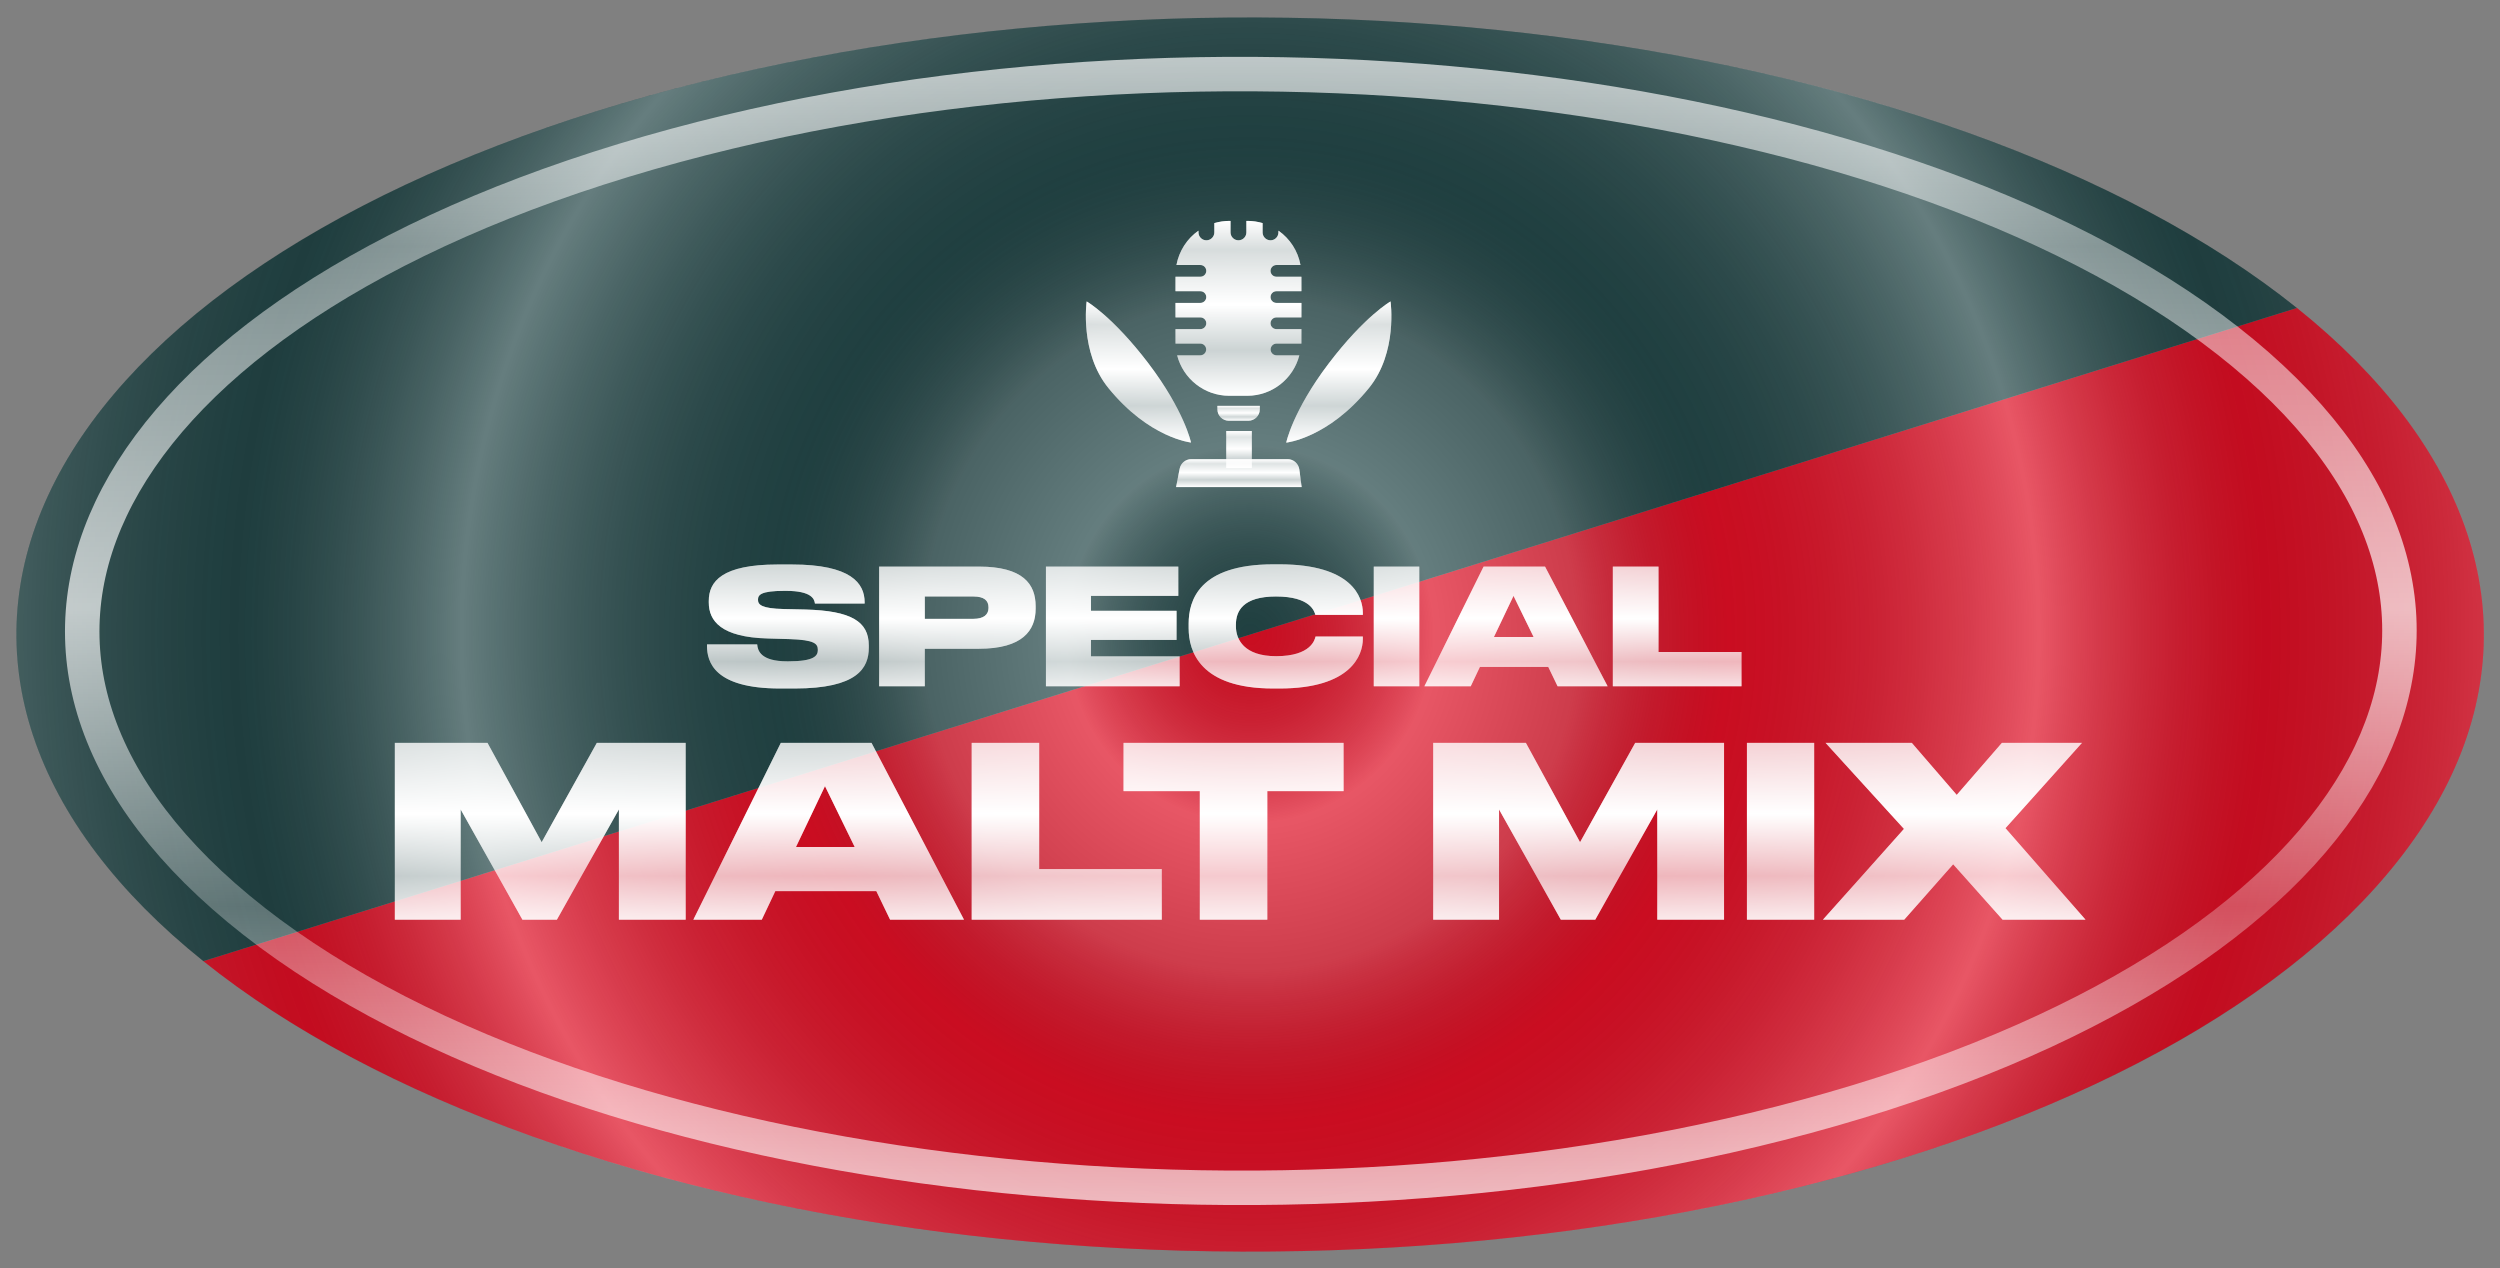 <?xml version="1.0" encoding="UTF-8"?> <svg xmlns="http://www.w3.org/2000/svg" width="136" height="69" viewBox="0 0 136 69" fill="none"><rect x="0" y="0" width="136" height="69" fill="#808080" stroke="none"/><path d="M124.952 16.752C129.617 20.493 132.763 24.656 134.211 29.004C135.659 33.353 135.38 37.801 133.391 42.096C131.401 46.39 127.74 50.447 122.616 54.033C117.493 57.62 111.006 60.667 103.528 63C96.05 65.334 87.727 66.907 79.033 67.631C70.339 68.355 61.445 68.216 52.858 67.221C44.272 66.226 36.162 64.395 28.99 61.832C21.819 59.269 15.727 56.025 11.062 52.285L124.952 16.752Z" fill="#DE0E24"></path><path d="M11.061 52.285C6.396 48.545 3.25 44.382 1.802 40.033C0.355 35.685 0.633 31.236 2.623 26.942C4.612 22.647 8.273 18.591 13.397 15.004C18.521 11.417 25.007 8.37 32.485 6.037C39.963 3.704 48.287 2.13 56.981 1.406C65.675 0.682 74.569 0.821 83.155 1.817C91.741 2.812 99.852 4.643 107.023 7.205C114.194 9.768 120.286 13.012 124.951 16.753L11.061 52.285Z" fill="#234647"></path><path d="M11.062 52.285C-8.555 36.555 1.036 15.849 32.486 6.037C63.936 -3.775 105.334 1.023 124.952 16.753C144.57 32.483 134.978 53.188 103.528 63.001C72.078 72.813 30.68 68.015 11.062 52.285Z" fill="url(#paint0_radial_132_2160)" fill-opacity="0.3" style="mix-blend-mode:luminosity"></path><g style="mix-blend-mode:hard-light"><path d="M13.813 50.113C9.243 46.535 6.447 42.731 5.216 38.949C3.99 35.184 4.291 31.366 6.041 27.677C9.569 20.243 19.039 13.258 33.925 8.725C48.771 4.203 65.995 3.041 81.832 4.833C97.688 6.627 112.032 11.366 121.189 18.534C125.76 22.112 128.556 25.916 129.787 29.698C131.012 33.464 130.712 37.281 128.962 40.971C125.434 48.404 115.964 55.389 101.078 59.923C86.232 64.444 69.007 65.606 53.17 63.814C37.315 62.021 22.971 57.281 13.813 50.113Z" stroke="url(#paint1_linear_132_2160)" stroke-opacity="0.7" stroke-width="1.875"></path></g><path d="M67.92 22.886H66.845C66.502 22.886 66.227 22.611 66.227 22.267V22.08H68.533V22.267C68.533 22.611 68.258 22.886 67.914 22.886" fill="url(#paint2_linear_132_2160)"></path><path d="M67.92 22.886H66.845C66.502 22.886 66.227 22.611 66.227 22.267V22.08H68.533V22.267C68.533 22.611 68.258 22.886 67.914 22.886" fill="white" fill-opacity="0.5"></path><path d="M68.097 23.448H66.709V25.461H68.097V23.448Z" fill="url(#paint3_linear_132_2160)"></path><path d="M68.097 23.448H66.709V25.461H68.097V23.448Z" fill="white" fill-opacity="0.5"></path><path d="M70.047 24.979H64.803C64.497 24.979 64.228 25.198 64.172 25.504L63.978 26.498H70.81L70.685 25.542C70.641 25.223 70.372 24.979 70.047 24.979Z" fill="url(#paint4_linear_132_2160)"></path><path d="M70.047 24.979H64.803C64.497 24.979 64.228 25.198 64.172 25.504L63.978 26.498H70.81L70.685 25.542C70.641 25.223 70.372 24.979 70.047 24.979Z" fill="white" fill-opacity="0.5"></path><path d="M62.484 19.779C60.522 17.198 59.115 16.398 59.115 16.398C59.115 16.398 58.715 19.16 60.297 21.11C62.509 23.835 64.79 24.073 64.79 24.073C64.79 24.073 64.441 22.36 62.478 19.773" fill="url(#paint5_linear_132_2160)"></path><path d="M62.484 19.779C60.522 17.198 59.115 16.398 59.115 16.398C59.115 16.398 58.715 19.16 60.297 21.11C62.509 23.835 64.79 24.073 64.79 24.073C64.79 24.073 64.441 22.36 62.478 19.773" fill="white" fill-opacity="0.5"></path><path d="M75.646 16.398C75.646 16.398 74.24 17.192 72.277 19.779C70.314 22.367 69.971 24.079 69.971 24.079C69.971 24.079 72.252 23.842 74.465 21.117C76.052 19.167 75.646 16.404 75.646 16.404" fill="url(#paint6_linear_132_2160)"></path><path d="M75.646 16.398C75.646 16.398 74.24 17.192 72.277 19.779C70.314 22.367 69.971 24.079 69.971 24.079C69.971 24.079 72.252 23.842 74.465 21.117C76.052 19.167 75.646 16.404 75.646 16.404" fill="white" fill-opacity="0.5"></path><path d="M69.441 19.329C69.266 19.329 69.122 19.186 69.122 19.011C69.122 18.836 69.266 18.692 69.441 18.692H70.797C70.797 18.692 70.797 18.629 70.797 18.604V17.904H69.435C69.26 17.904 69.116 17.761 69.116 17.586C69.116 17.411 69.26 17.267 69.435 17.267H70.797V16.479H69.435C69.26 16.479 69.116 16.336 69.116 16.161C69.116 15.986 69.26 15.842 69.435 15.842H70.797V15.054H69.435C69.26 15.054 69.116 14.911 69.116 14.736C69.116 14.561 69.26 14.417 69.435 14.417H70.747C70.61 13.648 70.166 12.979 69.547 12.548V12.642C69.547 12.879 69.353 13.073 69.116 13.073C68.879 13.073 68.685 12.879 68.685 12.642V12.136C68.428 12.061 68.153 12.017 67.866 12.017H67.803V12.642C67.803 12.879 67.61 13.073 67.372 13.073C67.135 13.073 66.941 12.879 66.941 12.642V12.017H66.879C66.597 12.017 66.322 12.061 66.06 12.136V12.642C66.06 12.879 65.866 13.073 65.629 13.073C65.391 13.073 65.197 12.879 65.197 12.642V12.548C64.579 12.979 64.141 13.648 63.997 14.417H65.303C65.478 14.417 65.622 14.561 65.622 14.736C65.622 14.911 65.478 15.054 65.303 15.054H63.947V15.842H65.303C65.478 15.842 65.622 15.986 65.622 16.161C65.622 16.336 65.478 16.479 65.303 16.479H63.947V17.267H65.303C65.478 17.267 65.622 17.411 65.622 17.586C65.622 17.761 65.478 17.904 65.303 17.904H63.947V18.604C63.947 18.604 63.947 18.667 63.947 18.692H65.297C65.472 18.692 65.616 18.836 65.616 19.011C65.616 19.186 65.472 19.329 65.297 19.329H64.035C64.36 20.592 65.504 21.529 66.866 21.529H67.853C69.216 21.529 70.36 20.592 70.685 19.329H69.416H69.441Z" fill="url(#paint7_linear_132_2160)"></path><path d="M69.441 19.329C69.266 19.329 69.122 19.186 69.122 19.011C69.122 18.836 69.266 18.692 69.441 18.692H70.797C70.797 18.692 70.797 18.629 70.797 18.604V17.904H69.435C69.26 17.904 69.116 17.761 69.116 17.586C69.116 17.411 69.26 17.267 69.435 17.267H70.797V16.479H69.435C69.26 16.479 69.116 16.336 69.116 16.161C69.116 15.986 69.26 15.842 69.435 15.842H70.797V15.054H69.435C69.26 15.054 69.116 14.911 69.116 14.736C69.116 14.561 69.26 14.417 69.435 14.417H70.747C70.61 13.648 70.166 12.979 69.547 12.548V12.642C69.547 12.879 69.353 13.073 69.116 13.073C68.879 13.073 68.685 12.879 68.685 12.642V12.136C68.428 12.061 68.153 12.017 67.866 12.017H67.803V12.642C67.803 12.879 67.61 13.073 67.372 13.073C67.135 13.073 66.941 12.879 66.941 12.642V12.017H66.879C66.597 12.017 66.322 12.061 66.06 12.136V12.642C66.06 12.879 65.866 13.073 65.629 13.073C65.391 13.073 65.197 12.879 65.197 12.642V12.548C64.579 12.979 64.141 13.648 63.997 14.417H65.303C65.478 14.417 65.622 14.561 65.622 14.736C65.622 14.911 65.478 15.054 65.303 15.054H63.947V15.842H65.303C65.478 15.842 65.622 15.986 65.622 16.161C65.622 16.336 65.478 16.479 65.303 16.479H63.947V17.267H65.303C65.478 17.267 65.622 17.411 65.622 17.586C65.622 17.761 65.478 17.904 65.303 17.904H63.947V18.604C63.947 18.604 63.947 18.667 63.947 18.692H65.297C65.472 18.692 65.616 18.836 65.616 19.011C65.616 19.186 65.472 19.329 65.297 19.329H64.035C64.36 20.592 65.504 21.529 66.866 21.529H67.853C69.216 21.529 70.36 20.592 70.685 19.329H69.416H69.441Z" fill="white" fill-opacity="0.5"></path><path d="M43.23 37.454H42.433C38.837 37.454 38.461 35.993 38.461 35.144V35.057H41.191C41.217 35.407 41.401 35.975 42.818 35.975H42.897C44.288 35.975 44.49 35.678 44.49 35.363V35.354C44.49 35.022 44.323 34.812 42.958 34.768L41.751 34.733C39.231 34.663 38.557 33.779 38.557 32.773V32.694C38.557 31.636 39.266 30.708 42.302 30.708H43.081C46.301 30.708 47.036 31.732 47.036 32.764V32.834H44.332C44.306 32.598 44.166 32.143 42.757 32.143H42.67C41.366 32.143 41.235 32.37 41.235 32.624V32.633C41.235 32.895 41.427 33.105 42.652 33.132L43.825 33.158C46.301 33.228 47.263 33.806 47.263 35.118V35.24C47.263 36.334 46.651 37.454 43.23 37.454ZM53.249 35.293H50.309V37.332H47.825V30.822H53.249C55.656 30.822 56.338 31.776 56.338 32.974V33.114C56.338 34.295 55.63 35.293 53.249 35.293ZM50.309 32.449V33.666H52.952C53.521 33.666 53.775 33.429 53.775 33.071V33.044C53.775 32.668 53.538 32.449 52.952 32.449H50.309ZM56.899 30.822H64.1V32.414H59.349V33.228H64.004V34.812H59.349V35.704H64.171V37.332H56.899V30.822ZM69.605 37.454H69.264C65.265 37.454 64.662 35.416 64.662 34.182V33.928C64.662 32.685 65.204 30.699 69.264 30.699H69.605C73.56 30.699 74.138 32.493 74.138 33.333V33.447H71.556C71.504 33.272 71.303 32.449 69.413 32.449C67.619 32.449 67.234 33.245 67.234 33.972V34.077C67.234 34.777 67.671 35.696 69.421 35.696C71.338 35.696 71.53 34.777 71.565 34.628H74.138V34.768C74.138 35.617 73.525 37.454 69.605 37.454ZM77.209 30.822V37.332H74.733V30.822H77.209ZM83.429 34.654L82.335 32.414L81.268 34.654H83.429ZM84.733 37.332L84.225 36.282H80.507L80.008 37.332H77.488L80.708 30.822H84.05L87.454 37.332H84.733ZM87.738 30.822H90.223V35.468H94.738V37.332H87.738V30.822Z" fill="url(#paint8_linear_132_2160)"></path><path d="M43.23 37.454H42.433C38.837 37.454 38.461 35.993 38.461 35.144V35.057H41.191C41.217 35.407 41.401 35.975 42.818 35.975H42.897C44.288 35.975 44.49 35.678 44.49 35.363V35.354C44.49 35.022 44.323 34.812 42.958 34.768L41.751 34.733C39.231 34.663 38.557 33.779 38.557 32.773V32.694C38.557 31.636 39.266 30.708 42.302 30.708H43.081C46.301 30.708 47.036 31.732 47.036 32.764V32.834H44.332C44.306 32.598 44.166 32.143 42.757 32.143H42.67C41.366 32.143 41.235 32.37 41.235 32.624V32.633C41.235 32.895 41.427 33.105 42.652 33.132L43.825 33.158C46.301 33.228 47.263 33.806 47.263 35.118V35.24C47.263 36.334 46.651 37.454 43.23 37.454ZM53.249 35.293H50.309V37.332H47.825V30.822H53.249C55.656 30.822 56.338 31.776 56.338 32.974V33.114C56.338 34.295 55.63 35.293 53.249 35.293ZM50.309 32.449V33.666H52.952C53.521 33.666 53.775 33.429 53.775 33.071V33.044C53.775 32.668 53.538 32.449 52.952 32.449H50.309ZM56.899 30.822H64.1V32.414H59.349V33.228H64.004V34.812H59.349V35.704H64.171V37.332H56.899V30.822ZM69.605 37.454H69.264C65.265 37.454 64.662 35.416 64.662 34.182V33.928C64.662 32.685 65.204 30.699 69.264 30.699H69.605C73.56 30.699 74.138 32.493 74.138 33.333V33.447H71.556C71.504 33.272 71.303 32.449 69.413 32.449C67.619 32.449 67.234 33.245 67.234 33.972V34.077C67.234 34.777 67.671 35.696 69.421 35.696C71.338 35.696 71.53 34.777 71.565 34.628H74.138V34.768C74.138 35.617 73.525 37.454 69.605 37.454ZM77.209 30.822V37.332H74.733V30.822H77.209ZM83.429 34.654L82.335 32.414L81.268 34.654H83.429ZM84.733 37.332L84.225 36.282H80.507L80.008 37.332H77.488L80.708 30.822H84.05L87.454 37.332H84.733ZM87.738 30.822H90.223V35.468H94.738V37.332H87.738V30.822Z" fill="white" fill-opacity="0.5"></path><path d="M21.479 50.03V40.413H26.52L29.467 45.816L32.466 40.413H37.3V50.03H33.668V44.032L30.294 50.03H28.42L25.059 44.032V50.03H21.479ZM46.495 46.075L44.879 42.766L43.302 46.075H46.495ZM48.421 50.03L47.671 48.479H42.177L41.441 50.03H37.718L42.475 40.413H47.412L52.441 50.03H48.421ZM52.86 40.413H56.531V47.277H63.2V50.03H52.86V40.413ZM65.27 50.03V43.037H61.121V40.413H73.09V43.037H68.941V50.03H65.27ZM77.967 50.03V40.413H83.008L85.955 45.816L88.954 40.413H93.788V50.03H90.156V44.032L86.782 50.03H84.908L81.547 44.032V50.03H77.967ZM98.691 40.413V50.03H95.033V40.413H98.691ZM103.589 50.03H99.168L103.576 45.092L99.311 40.413H104.003L106.446 43.244L108.902 40.413H113.258L109.096 45.053L113.452 50.03H108.941L106.252 47.018L103.589 50.03Z" fill="url(#paint9_linear_132_2160)"></path><path d="M21.479 50.03V40.413H26.52L29.467 45.816L32.466 40.413H37.3V50.03H33.668V44.032L30.294 50.03H28.42L25.059 44.032V50.03H21.479ZM46.495 46.075L44.879 42.766L43.302 46.075H46.495ZM48.421 50.03L47.671 48.479H42.177L41.441 50.03H37.718L42.475 40.413H47.412L52.441 50.03H48.421ZM52.86 40.413H56.531V47.277H63.2V50.03H52.86V40.413ZM65.27 50.03V43.037H61.121V40.413H73.09V43.037H68.941V50.03H65.27ZM77.967 50.03V40.413H83.008L85.955 45.816L88.954 40.413H93.788V50.03H90.156V44.032L86.782 50.03H84.908L81.547 44.032V50.03H77.967ZM98.691 40.413V50.03H95.033V40.413H98.691ZM103.589 50.03H99.168L103.576 45.092L99.311 40.413H104.003L106.446 43.244L108.902 40.413H113.258L109.096 45.053L113.452 50.03H108.941L106.252 47.018L103.589 50.03Z" fill="white" fill-opacity="0.5"></path><defs><radialGradient id="paint0_radial_132_2160" cx="0" cy="0" r="1" gradientUnits="userSpaceOnUse" gradientTransform="translate(68.007 34.519) rotate(87.099) scale(92.945 92.22)"><stop stop-opacity="0.3"></stop><stop offset="0.11" stop-color="white"></stop><stop offset="0.195" stop-color="#A8A8A8"></stop><stop offset="0.285" stop-opacity="0.3"></stop><stop offset="0.47" stop-color="white"></stop><stop offset="0.605" stop-opacity="0.4"></stop><stop offset="0.805" stop-color="white"></stop><stop offset="1" stop-opacity="0.4"></stop></radialGradient><linearGradient id="paint1_linear_132_2160" x1="67.501" y1="3.091" x2="67.501" y2="65.556" gradientUnits="userSpaceOnUse"><stop stop-color="white"></stop><stop offset="0.165" stop-color="white" stop-opacity="0.6"></stop><stop offset="0.48" stop-color="white"></stop><stop offset="0.74" stop-color="white" stop-opacity="0.4"></stop><stop offset="1" stop-color="white"></stop></linearGradient><linearGradient id="paint2_linear_132_2160" x1="67.38" y1="22.08" x2="67.38" y2="22.886" gradientUnits="userSpaceOnUse"><stop stop-color="white"></stop><stop offset="0.165" stop-color="white" stop-opacity="0.6"></stop><stop offset="0.48" stop-color="white"></stop><stop offset="0.74" stop-color="white" stop-opacity="0.4"></stop><stop offset="1" stop-color="white"></stop></linearGradient><linearGradient id="paint3_linear_132_2160" x1="67.403" y1="23.448" x2="67.403" y2="25.461" gradientUnits="userSpaceOnUse"><stop stop-color="white"></stop><stop offset="0.165" stop-color="white" stop-opacity="0.6"></stop><stop offset="0.48" stop-color="white"></stop><stop offset="0.74" stop-color="white" stop-opacity="0.4"></stop><stop offset="1" stop-color="white"></stop></linearGradient><linearGradient id="paint4_linear_132_2160" x1="67.394" y1="24.979" x2="67.394" y2="26.498" gradientUnits="userSpaceOnUse"><stop stop-color="white"></stop><stop offset="0.165" stop-color="white" stop-opacity="0.6"></stop><stop offset="0.48" stop-color="white"></stop><stop offset="0.74" stop-color="white" stop-opacity="0.4"></stop><stop offset="1" stop-color="white"></stop></linearGradient><linearGradient id="paint5_linear_132_2160" x1="61.93" y1="16.398" x2="61.93" y2="24.073" gradientUnits="userSpaceOnUse"><stop stop-color="white"></stop><stop offset="0.165" stop-color="white" stop-opacity="0.6"></stop><stop offset="0.48" stop-color="white"></stop><stop offset="0.74" stop-color="white" stop-opacity="0.4"></stop><stop offset="1" stop-color="white"></stop></linearGradient><linearGradient id="paint6_linear_132_2160" x1="72.832" y1="16.398" x2="72.832" y2="24.079" gradientUnits="userSpaceOnUse"><stop stop-color="white"></stop><stop offset="0.165" stop-color="white" stop-opacity="0.6"></stop><stop offset="0.48" stop-color="white"></stop><stop offset="0.74" stop-color="white" stop-opacity="0.4"></stop><stop offset="1" stop-color="white"></stop></linearGradient><linearGradient id="paint7_linear_132_2160" x1="67.372" y1="12.017" x2="67.372" y2="21.529" gradientUnits="userSpaceOnUse"><stop stop-color="white"></stop><stop offset="0.165" stop-color="white" stop-opacity="0.6"></stop><stop offset="0.48" stop-color="white"></stop><stop offset="0.74" stop-color="white" stop-opacity="0.4"></stop><stop offset="1" stop-color="white"></stop></linearGradient><linearGradient id="paint8_linear_132_2160" x1="66.656" y1="29.332" x2="66.656" y2="38.332" gradientUnits="userSpaceOnUse"><stop stop-color="white"></stop><stop offset="0.165" stop-color="white" stop-opacity="0.6"></stop><stop offset="0.48" stop-color="white"></stop><stop offset="0.74" stop-color="white" stop-opacity="0.4"></stop><stop offset="1" stop-color="white"></stop></linearGradient><linearGradient id="paint9_linear_132_2160" x1="65.121" y1="38.03" x2="65.121" y2="51.03" gradientUnits="userSpaceOnUse"><stop stop-color="white"></stop><stop offset="0.165" stop-color="white" stop-opacity="0.6"></stop><stop offset="0.48" stop-color="white"></stop><stop offset="0.74" stop-color="white" stop-opacity="0.4"></stop><stop offset="1" stop-color="white"></stop></linearGradient></defs></svg> 